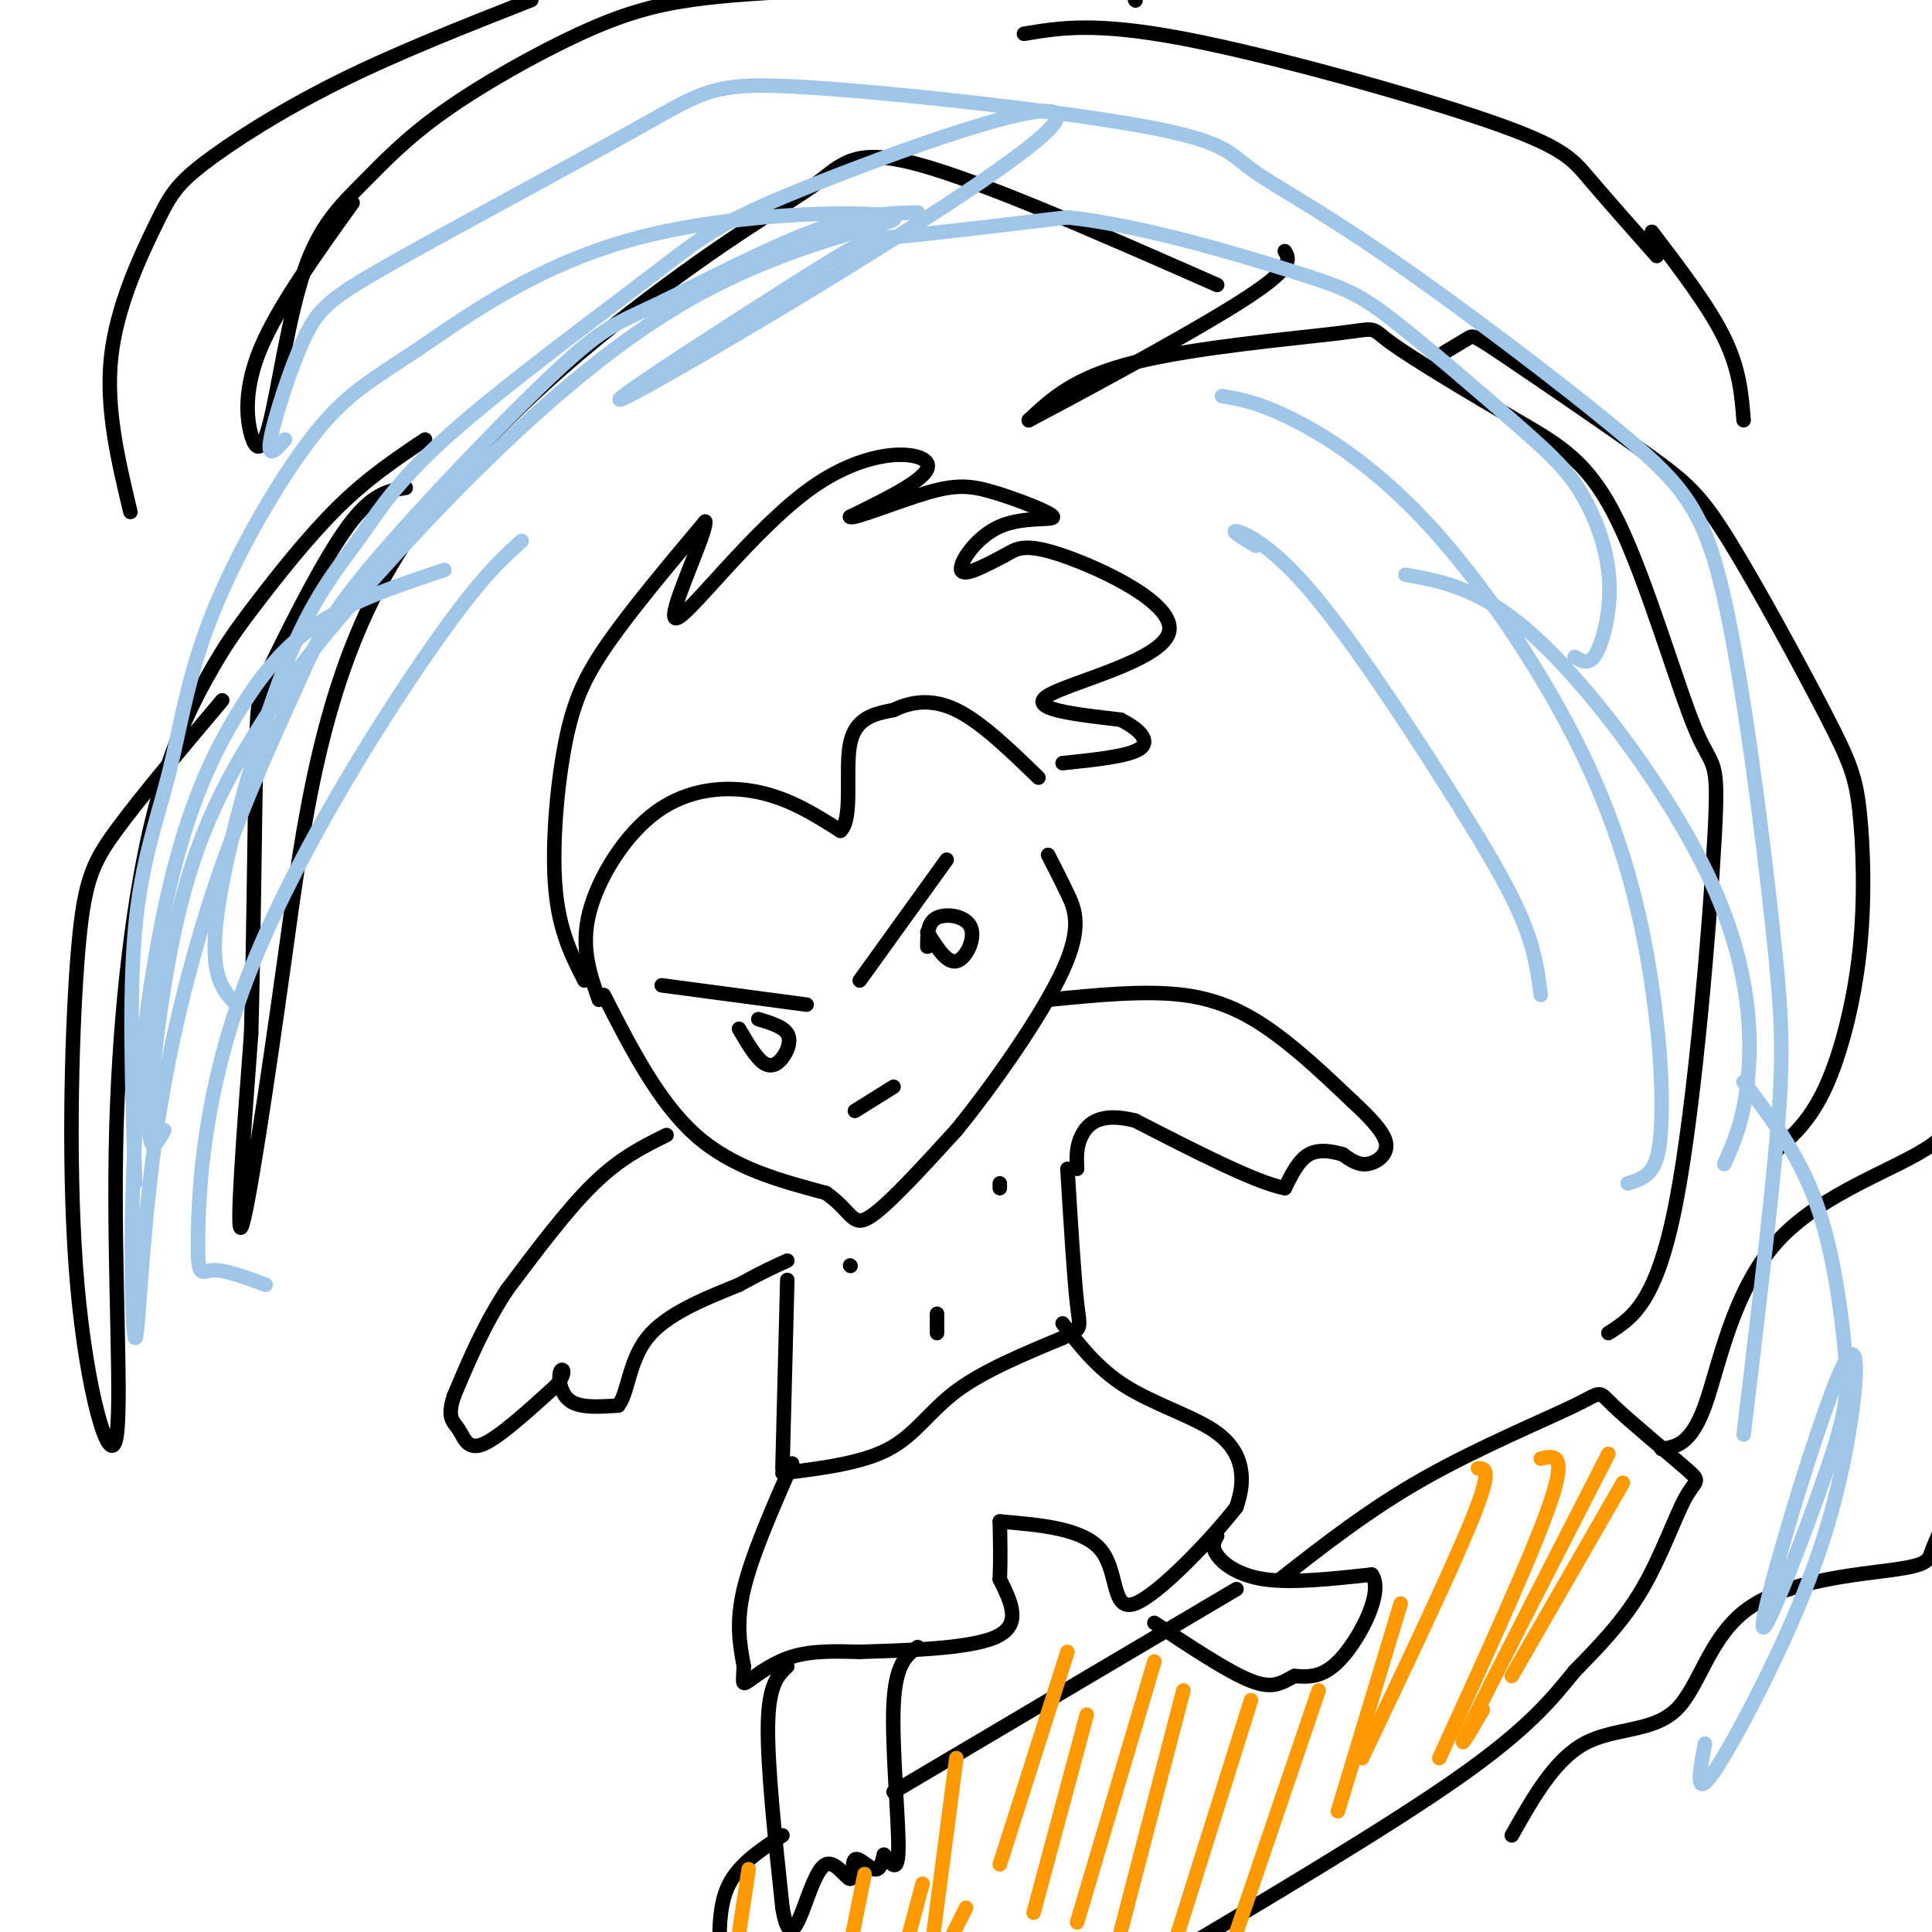 <svg viewBox='0 0 400 400' version='1.1' xmlns='http://www.w3.org/2000/svg' xmlns:xlink='http://www.w3.org/1999/xlink'><g fill='none' stroke='#000000' stroke-width='3' stroke-linecap='round' stroke-linejoin='round'><path d='M124,207c-1.905,-5.399 -3.810,-10.798 -2,-18c1.810,-7.202 7.333,-16.208 14,-21c6.667,-4.792 14.476,-5.369 21,-4c6.524,1.369 11.762,4.685 17,8'/><path d='M174,172c2.689,-2.444 0.911,-12.556 2,-18c1.089,-5.444 5.044,-6.222 9,-7'/><path d='M185,147c3.533,-1.711 7.867,-2.489 13,0c5.133,2.489 11.067,8.244 17,14'/><path d='M121,203c-2.613,-5.113 -5.226,-10.226 -6,-19c-0.774,-8.774 0.292,-21.208 2,-30c1.708,-8.792 4.060,-13.940 9,-21c4.940,-7.060 12.470,-16.030 20,-25'/><path d='M146,108c0.472,2.183 -8.348,20.142 -6,20c2.348,-0.142 15.863,-18.384 28,-27c12.137,-8.616 22.896,-7.604 24,-5c1.104,2.604 -7.448,6.802 -16,11'/><path d='M176,107c0.531,0.653 9.858,-3.215 16,-5c6.142,-1.785 9.099,-1.487 14,0c4.901,1.487 11.747,4.161 12,5c0.253,0.839 -6.086,-0.159 -11,2c-4.914,2.159 -8.404,7.474 -8,9c0.404,1.526 4.702,-0.737 9,-3'/><path d='M208,115c2.330,-1.242 3.656,-2.848 12,0c8.344,2.848 23.708,10.152 22,16c-1.708,5.848 -20.488,10.242 -25,13c-4.512,2.758 5.244,3.879 15,5'/><path d='M232,149c3.933,1.978 6.267,4.422 4,6c-2.267,1.578 -9.133,2.289 -16,3'/><path d='M125,206c5.667,11.083 11.333,22.167 19,29c7.667,6.833 17.333,9.417 27,12'/><path d='M171,247c5.400,3.778 5.400,7.222 9,5c3.600,-2.222 10.800,-10.111 18,-18'/><path d='M198,234c7.655,-9.393 17.792,-23.875 22,-33c4.208,-9.125 2.488,-12.893 1,-16c-1.488,-3.107 -2.744,-5.554 -4,-8'/><path d='M138,235c-4.750,2.333 -9.500,4.667 -15,10c-5.500,5.333 -11.750,13.667 -18,22'/><path d='M105,267c-4.833,7.333 -7.917,14.667 -11,22'/><path d='M94,289c-1.595,4.667 -0.083,5.333 1,7c1.083,1.667 1.738,4.333 5,3c3.262,-1.333 9.131,-6.667 15,-12'/><path d='M115,287c2.548,-2.881 1.417,-4.083 1,-3c-0.417,1.083 -0.119,4.452 2,6c2.119,1.548 6.060,1.274 10,1'/><path d='M128,291c2.044,-2.467 2.156,-9.133 6,-14c3.844,-4.867 11.422,-7.933 19,-11'/><path d='M153,266c4.833,-2.667 7.417,-3.833 10,-5'/><path d='M217,207c10.067,-1.000 20.133,-2.000 28,-1c7.867,1.000 13.533,4.000 19,8c5.467,4.000 10.733,9.000 16,14'/><path d='M280,228c4.238,3.940 6.833,6.792 7,9c0.167,2.208 -2.095,3.774 -4,4c-1.905,0.226 -3.452,-0.887 -5,-2'/><path d='M278,239c-2.111,-0.622 -4.889,-1.178 -7,0c-2.111,1.178 -3.556,4.089 -5,7'/><path d='M266,246c-6.000,-1.167 -18.500,-7.583 -31,-14'/><path d='M235,232c-7.222,-1.822 -9.778,0.622 -11,3c-1.222,2.378 -1.111,4.689 -1,7'/><path d='M163,265c0.000,0.000 -1.000,39.000 -1,39'/><path d='M162,305c8.222,-1.022 16.444,-2.044 22,-5c5.556,-2.956 8.444,-7.844 14,-12c5.556,-4.156 13.778,-7.578 22,-11'/><path d='M220,277c4.178,-2.022 3.622,-1.578 3,-7c-0.622,-5.422 -1.311,-16.711 -2,-28'/><path d='M164,303c-4.167,9.500 -8.333,19.000 -10,26c-1.667,7.000 -0.833,11.500 0,16'/><path d='M154,345c-0.143,3.440 -0.500,4.042 1,3c1.500,-1.042 4.857,-3.726 9,-5c4.143,-1.274 9.071,-1.137 14,-1'/><path d='M178,342c8.356,-0.289 22.244,-0.511 28,-3c5.756,-2.489 3.378,-7.244 1,-12'/><path d='M207,327c0.167,-4.000 0.083,-8.000 0,-12'/><path d='M220,274c3.643,4.702 7.286,9.405 13,13c5.714,3.595 13.500,6.083 18,9c4.500,2.917 5.714,6.262 6,9c0.286,2.738 -0.357,4.869 -1,7'/><path d='M256,312c-4.738,6.190 -16.083,18.167 -21,20c-4.917,1.833 -3.405,-6.476 -7,-11c-3.595,-4.524 -12.298,-5.262 -21,-6'/><path d='M163,345c-1.917,1.833 -3.833,3.667 -4,12c-0.167,8.333 1.417,23.167 3,38'/><path d='M162,395c1.148,6.781 2.517,4.734 4,1c1.483,-3.734 3.080,-9.155 5,-10c1.920,-0.845 4.164,2.887 5,3c0.836,0.113 0.263,-3.393 1,-4c0.737,-0.607 2.782,1.684 4,2c1.218,0.316 1.609,-1.342 2,-3'/><path d='M183,384c1.107,0.952 2.875,4.833 3,-1c0.125,-5.833 -1.393,-21.381 -1,-30c0.393,-8.619 2.696,-10.310 5,-12'/><path d='M252,318c-0.622,1.111 -1.244,2.222 0,4c1.244,1.778 4.356,4.222 10,5c5.644,0.778 13.822,-0.111 22,-1'/><path d='M284,326c2.533,3.444 -2.133,12.556 -6,17c-3.867,4.444 -6.933,4.222 -10,4'/><path d='M268,347c-2.667,1.378 -4.333,2.822 -9,1c-4.667,-1.822 -12.333,-6.911 -20,-12'/><path d='M185,371c0.000,0.000 71.000,-42.000 71,-42'/><path d='M265,327c9.293,-7.278 18.586,-14.557 30,-21c11.414,-6.443 24.948,-12.051 31,-15c6.052,-2.949 4.622,-3.241 8,0c3.378,3.241 11.565,10.013 15,13c3.435,2.987 2.117,2.189 0,6c-2.117,3.811 -5.033,12.232 -9,19c-3.967,6.768 -8.983,11.884 -14,17'/><path d='M326,346c-4.711,5.800 -9.489,11.800 -24,22c-14.511,10.200 -38.756,24.600 -63,39'/><path d='M162,380c-4.417,2.917 -8.833,5.833 -11,10c-2.167,4.167 -2.083,9.583 -2,15'/><path d='M333,276c4.989,-3.159 9.978,-6.319 14,-27c4.022,-20.681 7.076,-58.884 8,-76c0.924,-17.116 -0.284,-13.146 -4,-22c-3.716,-8.854 -9.940,-30.531 -16,-43c-6.060,-12.469 -11.955,-15.731 -21,-21c-9.045,-5.269 -21.239,-12.546 -26,-16c-4.761,-3.454 -2.090,-3.084 -11,-2c-8.910,1.084 -29.403,2.881 -42,6c-12.597,3.119 -17.299,7.559 -22,12'/><path d='M213,87c5.689,-2.978 30.911,-16.422 43,-24c12.089,-7.578 11.044,-9.289 10,-11'/><path d='M252,59c-24.346,-10.714 -48.692,-21.428 -62,-25c-13.308,-3.572 -15.579,-0.002 -21,4c-5.421,4.002 -13.991,8.437 -31,21c-17.009,12.563 -42.456,33.254 -57,58c-14.544,24.746 -18.185,53.547 -22,81c-3.815,27.453 -7.804,53.558 -9,56c-1.196,2.442 0.402,-18.779 2,-40'/><path d='M52,214c0.494,-18.230 0.730,-43.804 1,-57c0.270,-13.196 0.573,-14.014 4,-21c3.427,-6.986 9.979,-20.139 15,-27c5.021,-6.861 8.510,-7.431 12,-8'/><path d='M88,91c-5.905,3.953 -11.810,7.907 -18,14c-6.190,6.093 -12.666,14.326 -17,20c-4.334,5.674 -6.525,8.789 -10,15c-3.475,6.211 -8.234,15.517 -12,32c-3.766,16.483 -6.541,40.144 -7,66c-0.459,25.856 1.396,53.909 0,60c-1.396,6.091 -6.044,-9.780 -8,-32c-1.956,-22.220 -1.219,-50.790 0,-67c1.219,-16.210 2.920,-20.060 8,-27c5.080,-6.940 13.540,-16.970 22,-27'/><path d='M27,106c-2.566,-10.753 -5.132,-21.506 -4,-32c1.132,-10.494 5.963,-20.730 9,-27c3.037,-6.270 4.279,-8.573 10,-13c5.721,-4.427 15.920,-10.979 28,-17c12.080,-6.021 26.040,-11.510 40,-17'/><path d='M73,42c-7.720,10.769 -15.439,21.539 -19,30c-3.561,8.461 -2.963,14.615 -2,18c0.963,3.385 2.292,4.003 4,-3c1.708,-7.003 3.794,-21.627 7,-31c3.206,-9.373 7.533,-13.495 12,-18c4.467,-4.505 9.074,-9.393 17,-15c7.926,-5.607 19.172,-11.933 28,-16c8.828,-4.067 15.236,-5.876 23,-7c7.764,-1.124 16.882,-1.562 26,-2'/><path d='M235,0c0.000,0.000 0.100,0.100 0.1,0.1'/><path d='M212,7c7.363,-1.238 14.726,-2.476 33,1c18.274,3.476 47.458,11.667 63,17c15.542,5.333 17.440,7.810 21,12c3.560,4.190 8.780,10.095 14,16'/><path d='M342,48c5.917,7.750 11.833,15.500 15,22c3.167,6.500 3.583,11.750 4,17'/><path d='M137,204c0.000,0.000 30.000,4.000 30,4'/><path d='M196,178c0.000,0.000 -18.000,25.000 -18,25'/><path d='M192,193c2.000,3.232 4.000,6.464 6,6c2.000,-0.464 4.000,-4.625 3,-7c-1.000,-2.375 -5.000,-2.964 -7,-2c-2.000,0.964 -2.000,3.482 -2,6'/><path d='M153,213c1.726,2.940 3.452,5.881 5,7c1.548,1.119 2.917,0.417 4,-1c1.083,-1.417 1.881,-3.548 1,-5c-0.881,-1.452 -3.440,-2.226 -6,-3'/><path d='M177,230c0.000,0.000 8.000,-5.000 8,-5'/><path d='M313,380c4.415,-7.815 8.830,-15.629 15,-19c6.170,-3.371 14.095,-2.298 19,-7c4.905,-4.702 6.789,-15.178 15,-21c8.211,-5.822 22.749,-6.991 30,-8c7.251,-1.009 7.215,-1.860 8,-4c0.785,-2.140 2.393,-5.570 4,-9'/><path d='M344,300c3.048,-0.464 6.095,-0.929 9,-9c2.905,-8.071 5.667,-23.750 15,-34c9.333,-10.250 25.238,-15.071 32,-20c6.762,-4.929 4.381,-9.964 2,-15'/><path d='M368,238c3.453,-3.112 6.906,-6.223 10,-13c3.094,-6.777 5.831,-17.218 7,-28c1.169,-10.782 0.772,-21.905 0,-29c-0.772,-7.095 -1.920,-10.162 -7,-20c-5.080,-9.838 -14.093,-26.445 -20,-36c-5.907,-9.555 -8.707,-12.056 -17,-18c-8.293,-5.944 -22.079,-15.331 -29,-20c-6.921,-4.669 -6.977,-4.620 -8,-4c-1.023,0.620 -3.011,1.810 -5,3'/></g>
<g fill='none' stroke='#9fc5e8' stroke-width='3' stroke-linecap='round' stroke-linejoin='round'><path d='M28,245c-0.660,-19.504 -1.320,-39.007 0,-53c1.320,-13.993 4.620,-22.474 7,-32c2.380,-9.526 3.841,-20.095 9,-33c5.159,-12.905 14.016,-28.146 21,-37c6.984,-8.854 12.094,-11.320 22,-18c9.906,-6.680 24.609,-17.573 46,-23c21.391,-5.427 49.470,-5.386 52,-4c2.530,1.386 -20.488,4.117 -44,18c-23.512,13.883 -47.518,38.916 -62,55c-14.482,16.084 -19.438,23.218 -25,32c-5.562,8.782 -11.728,19.210 -16,35c-4.272,15.790 -6.649,36.940 -7,46c-0.351,9.060 1.325,6.030 3,3'/><path d='M49,208c-2.892,-2.930 -5.785,-5.860 -4,-19c1.785,-13.140 8.246,-36.492 14,-51c5.754,-14.508 10.799,-20.174 15,-26c4.201,-5.826 7.558,-11.813 19,-22c11.442,-10.187 30.968,-24.573 42,-33c11.032,-8.427 13.569,-10.896 34,-19c20.431,-8.104 58.756,-21.843 48,-11c-10.756,10.843 -70.595,46.267 -85,54c-14.405,7.733 16.622,-12.226 32,-22c15.378,-9.774 15.108,-9.364 22,-10c6.892,-0.636 20.946,-2.318 35,-4'/><path d='M221,45c14.915,1.563 34.704,7.469 46,11c11.296,3.531 14.101,4.687 21,10c6.899,5.313 17.893,14.784 25,21c7.107,6.216 10.327,9.177 13,13c2.673,3.823 4.799,8.509 6,13c1.201,4.491 1.477,8.786 1,13c-0.477,4.214 -1.708,8.347 -3,10c-1.292,1.653 -2.646,0.827 -4,0'/><path d='M253,82c3.926,0.682 7.852,1.365 15,5c7.148,3.635 17.519,10.224 29,23c11.481,12.776 24.071,31.741 32,49c7.929,17.259 11.198,32.812 13,45c1.802,12.188 2.139,21.012 2,27c-0.139,5.988 -0.754,9.139 -2,11c-1.246,1.861 -3.123,2.430 -5,3'/><path d='M319,206c-0.601,-4.703 -1.203,-9.407 -4,-16c-2.797,-6.593 -7.791,-15.077 -16,-28c-8.209,-12.923 -19.633,-30.287 -28,-40c-8.367,-9.713 -13.676,-11.775 -15,-12c-1.324,-0.225 1.338,1.388 4,3'/><path d='M291,119c8.143,1.452 16.286,2.905 28,14c11.714,11.095 27.000,31.833 35,49c8.000,17.167 8.714,30.762 8,40c-0.714,9.238 -2.857,14.119 -5,19'/><path d='M361,224c5.678,7.443 11.355,14.887 15,25c3.645,10.113 5.257,22.896 6,31c0.743,8.104 0.618,11.528 -4,25c-4.618,13.472 -13.730,36.993 -13,31c0.730,-5.993 11.300,-41.498 16,-52c4.700,-10.502 3.528,3.999 1,17c-2.528,13.001 -6.411,24.500 -12,37c-5.589,12.500 -12.882,26.000 -16,30c-3.118,4.000 -2.059,-1.500 -1,-7'/><path d='M361,297c2.848,-23.729 5.696,-47.457 7,-63c1.304,-15.543 1.065,-22.899 -1,-42c-2.065,-19.101 -5.957,-49.945 -10,-68c-4.043,-18.055 -8.236,-23.321 -21,-34c-12.764,-10.679 -34.099,-26.772 -49,-37c-14.901,-10.228 -23.368,-14.590 -28,-18c-4.632,-3.410 -5.428,-5.867 -23,-9c-17.572,-3.133 -51.920,-6.941 -70,-8c-18.080,-1.059 -19.892,0.631 -33,8c-13.108,7.369 -37.514,20.419 -51,28c-13.486,7.581 -16.054,9.695 -19,16c-2.946,6.305 -6.270,16.801 -7,21c-0.730,4.199 1.135,2.099 3,0'/><path d='M190,44c-6.030,0.132 -12.060,0.264 -22,4c-9.940,3.736 -23.790,11.076 -32,15c-8.210,3.924 -10.780,4.430 -21,14c-10.220,9.570 -28.089,28.202 -38,40c-9.911,11.798 -11.862,16.762 -16,26c-4.138,9.238 -10.462,22.751 -16,39c-5.538,16.249 -10.291,35.234 -13,55c-2.709,19.766 -3.373,40.314 -4,40c-0.627,-0.314 -1.218,-21.490 0,-42c1.218,-20.510 4.244,-40.353 8,-55c3.756,-14.647 8.242,-24.097 13,-32c4.758,-7.903 9.788,-14.258 17,-19c7.212,-4.742 16.606,-7.871 26,-11'/><path d='M108,112c-4.573,4.112 -9.145,8.223 -20,24c-10.855,15.777 -27.992,43.219 -37,67c-9.008,23.781 -9.887,43.903 -10,53c-0.113,9.097 0.539,7.171 3,7c2.461,-0.171 6.730,1.415 11,3'/></g>
<g fill='none' stroke='#ff9900' stroke-width='3' stroke-linecap='round' stroke-linejoin='round'><path d='M198,364c0.000,0.000 -6.000,46.000 -6,46'/><path d='M221,342c0.000,0.000 -14.000,44.000 -14,44'/><path d='M225,355c0.000,0.000 -11.000,41.000 -11,41'/><path d='M239,344c0.000,0.000 -16.000,54.000 -16,54'/><path d='M245,350c0.000,0.000 -13.000,50.000 -13,50'/><path d='M259,352c-6.750,21.500 -13.500,43.000 -16,51c-2.500,8.000 -0.750,2.500 1,-3'/><path d='M273,350c0.000,0.000 -17.000,50.000 -17,50'/><path d='M290,332c0.000,0.000 -13.000,43.000 -13,43'/><path d='M306,304c1.500,0.000 3.000,0.000 -1,10c-4.000,10.000 -13.500,30.000 -23,50'/><path d='M319,302c2.750,-0.667 5.500,-1.333 2,9c-3.500,10.333 -13.250,31.667 -23,53'/><path d='M333,301c-11.833,23.083 -23.667,46.167 -28,55c-4.333,8.833 -1.167,3.417 2,-2'/><path d='M336,307c0.000,0.000 -23.000,40.000 -23,40'/><path d='M155,387c0.000,0.000 -3.000,20.000 -3,20'/><path d='M179,388c0.000,0.000 -3.000,15.000 -3,15'/><path d='M191,390c0.000,0.000 -4.000,15.000 -4,15'/><path d='M200,395c0.000,0.000 -6.000,12.000 -6,12'/></g>
<g fill='none' stroke='#000000' stroke-width='3' stroke-linecap='round' stroke-linejoin='round'><path d='M194,272c0.000,0.000 0.000,4.000 0,4'/><path d='M207,245c0.000,0.000 0.000,1.000 0,1'/><path d='M176,262c0.000,0.000 0.100,0.100 0.1,0.1'/></g>
</svg>
